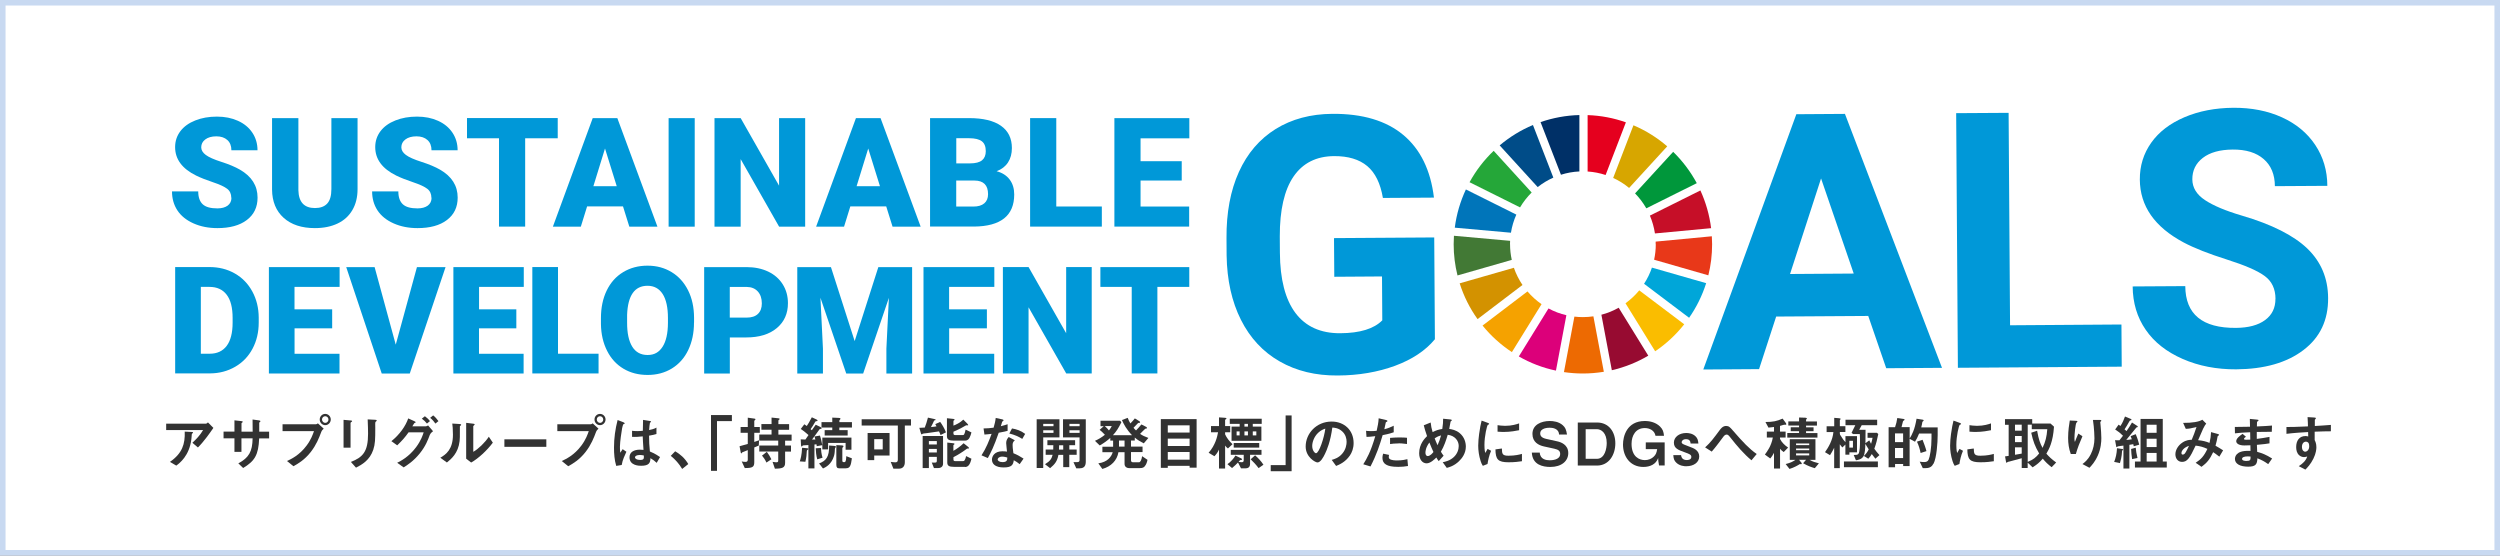 <?xml version="1.0" encoding="UTF-8"?><svg xmlns="http://www.w3.org/2000/svg" viewBox="0 0 450 100"><rect x="0" y="0" width="450" height="100" fill="#808080" stroke="none"/><defs><style>.d{fill:#fabd00;}.e{fill:#004c88;}.f{fill:#003067;}.g{fill:#00a6d9;}.h{fill:#00973b;}.i{fill:#0098d8;}.j{fill:#0075ba;}.k{fill:#ed6a02;}.l{fill:#fff;}.m{fill:#f5a200;}.n{fill:#e83819;}.o{fill:#323232;}.p{fill:#c8d9f1;}.q{fill:#d39200;}.r{fill:#c60f28;}.s{fill:#e5001e;}.t{fill:#dc007a;}.u{fill:#d7a600;}.v{fill:#427935;}.w{fill:#970b31;}.x{fill:#25a739;}</style></defs><g id="a"/><g id="b"><g id="c"><g><g><rect class="l" x=".5" y=".5" width="449" height="99"/><path class="p" d="M449,1V99H1V1H449m1-1H0V100H450V0h0Z"/></g><g><path class="o" d="M35.62,80.54l-.99-.84c.66-.61,1.37-1.33,1.93-2.29h-6.65v-1.15h7.15c.14,0,.31-.16,.37-.23l.98,.99c-.52,.76-1.64,2.39-2.79,3.53Zm-.93-2.59s-.15,.14-.16,.18c-.02,.02-.06,.76-.08,.9-.36,3.04-2.16,4.37-2.72,4.78l-1.14-.67c2.24-1.55,2.74-3.24,2.66-5.45l1.24,.06c.22,.01,.25,.01,.25,.1,0,.03-.02,.05-.05,.1Z"/><path class="o" d="M46.65,78.9c-.12,3.03-.82,4.09-2.88,5.34l-.87-.83c1.92-1.05,2.53-2.13,2.57-4.51h-2.01v2.43h-1.26v-2.43h-1.96v-1.21h1.96v-2.03l1.17,.13c.24,.03,.32,.04,.32,.15,0,.04-.02,.06-.08,.11-.12,.08-.14,.11-.14,.16v1.49h2.01c0-.81,0-1.52-.02-2.19l1.09,.15c.08,.01,.33,.04,.33,.17,0,.04-.03,.07-.1,.13-.07,.06-.1,.08-.12,.14v1.6h1.78v1.21h-1.79Z"/><path class="o" d="M57.83,77.74c-.4,1.07-.86,2.28-1.87,3.59-1.14,1.48-2.41,2.19-3.14,2.59l-1.16-.94c.72-.33,2.23-1.03,3.53-2.78,.81-1.08,1.14-2.05,1.33-2.6h-5.66v-1.23h6.01c.13,0,.24-.08,.35-.17l1.05,.96c-.17,.15-.33,.31-.44,.58Zm.71-1.21c-.54,0-.99-.46-.99-1.02s.44-1.01,.99-1.01,1,.46,1,1.01-.45,1.02-1,1.02Zm0-1.61c-.31,0-.58,.25-.58,.59s.29,.61,.58,.61,.58-.24,.58-.61c0-.34-.27-.59-.58-.59Z"/><path class="o" d="M63.27,75.94c-.16,.12-.17,.13-.17,.16v4.48h-1.26v-5.01l1.26,.11c.08,0,.28,.02,.28,.12,0,.05-.06,.11-.11,.15Zm4.41-.08c-.14,.14-.14,.17-.14,.47-.01,.1,.01,.57,.01,.68,0,2.07-.02,2.91-.36,3.94-.63,1.88-2.01,2.67-3.11,3.23l-.92-1.03c2.18-.86,3.09-1.87,3.09-5.08,0-.25-.02-1.73-.07-2.58l1.36,.07c.05,0,.27,.01,.27,.14,0,.03-.01,.07-.12,.16Z"/><path class="o" d="M77.38,78.24c-.36,.96-.75,2.04-1.81,3.36-1.13,1.41-2.28,2.13-2.91,2.53l-1.17-.83c.65-.33,2.08-1.04,3.41-2.81,.89-1.2,1.2-2.18,1.36-2.67h-2.72c-.62,.87-1.08,1.41-2.04,2.34l-1.05-.75c1.51-1.21,2.57-2.75,3.03-4.1l1.06,.48c.08,.04,.28,.13,.28,.22,0,.06-.06,.08-.24,.15-.12,.14-.24,.41-.36,.58h2.38c.11,0,.25-.03,.46-.16l.89,1.04c-.34,.24-.51,.48-.56,.63Zm-.53-2c-.28-.35-.54-.61-.92-.88l.55-.44c.36,.27,.65,.53,.91,.88l-.54,.44Zm1.52,0c-.19-.27-.51-.7-.94-1.03l.54-.44c.36,.27,.7,.68,.95,1.03l-.54,.44Z"/><path class="o" d="M82.85,76.64c-.07,.06-.07,.08-.07,.14,0,1.99,0,2.14-.05,2.61-.25,2.2-1.52,3.24-2.29,3.86l-1.18-.86c1.02-.59,2.27-1.5,2.27-4.14,0-.99-.07-1.69-.12-2.01l1.29,.08c.19,.01,.31,.04,.31,.16,0,.04-.02,.05-.15,.16Zm1.96,6.62l-.9-.7v-6.45l1.23,.15c.1,.01,.3,.03,.3,.14,0,.04-.02,.07-.12,.16,0,.01-.13,.12-.13,.13v4.64c.91-.5,2.12-1.69,2.8-2.72l.72,1.07c-1.04,1.4-2.63,2.87-3.91,3.58Z"/><path class="o" d="M90.79,80.43v-1.35h7.55v1.35h-7.55Z"/><path class="o" d="M107.29,77.74c-.4,1.07-.86,2.28-1.87,3.59-1.14,1.48-2.41,2.19-3.14,2.59l-1.16-.94c.72-.33,2.23-1.03,3.53-2.78,.81-1.08,1.14-2.05,1.33-2.6h-5.66v-1.23h6.01c.13,0,.25-.08,.35-.17l1.05,.96c-.17,.15-.33,.31-.44,.58Zm.71-1.21c-.54,0-.99-.46-.99-1.02s.44-1.01,.99-1.01,1,.46,1,1.01-.45,1.02-1,1.02Zm0-1.61c-.31,0-.58,.25-.58,.59s.29,.61,.58,.61,.58-.24,.58-.61c0-.34-.27-.59-.58-.59Z"/><path class="o" d="M111.9,83.7l-.98,.16c-.32-1.06-.4-2.18-.4-3.29,0-1.68,.23-3.35,.65-4.97l1.03,.4s.25,.11,.25,.21c0,.02-.01,.05-.04,.07-.03,.02-.17,.07-.2,.08-.08,.05-.2,.59-.23,.72-.09,.48-.39,2.47-.39,3.29,0,.12,0,.68,.05,1.12l.44-.64,.67,.46c-.23,.5-.72,1.53-.84,2.38Zm6.3-.39c-.38-.36-.67-.57-1.12-.84-.02,.82-.23,1.37-1.68,1.37-.31,0-2.09,0-2.09-1.53,0-.96,.84-1.37,1.87-1.37,.21,0,.44,.02,.65,.04-.08-1.26-.12-1.71-.14-2.43-.69,.07-1.26,.12-1.92,.08v-1.09c.18,.03,.45,.06,.95,.06,.4,0,.69-.03,.99-.06,.02-.8,.02-.91,.04-1.96l1.19,.19c.22,.03,.25,.08,.25,.15,0,.05-.1,.11-.2,.17-.06,.27-.1,.73-.15,1.32,.3-.06,.91-.19,1.32-.44v1.15c-.44,.15-.99,.23-1.33,.3,.01,1.15,.03,1.66,.15,2.85,.41,.17,.87,.35,1.83,1l-.61,1.05Zm-3.06-1.41c-.5,0-.84,.18-.84,.42s.31,.47,.93,.47c.7,0,.68-.24,.66-.8-.16-.03-.44-.1-.75-.1Z"/><path class="o" d="M121.53,81.23c.89,.52,1.7,1.19,2.36,2.3l-1.1,.88c-.55-.92-1.22-1.69-2.05-2.36l.8-.83Z"/><path class="o" d="M129.06,75.81v8.94h-1.08v-10.04h3.76v1.09h-2.68Z"/><path class="o" d="M135.77,77.9v1.65c.38-.13,.47-.16,.86-.3l-.05,.95c-.42,.19-.47,.2-.81,.34v2.66c0,.89-.36,1.05-1.71,1.05l-.55-1.19c.22,.05,.46,.08,.69,.08,.28,0,.4-.13,.4-.4v-1.72c-.6,.24-.64,.27-.89,.36-.07,.02-.12,.04-.14,.09-.05,.11-.06,.13-.12,.13-.02,0-.08-.01-.11-.11l-.22-1.17c.56-.15,.82-.21,1.48-.41v-2.01h-1.29v-1.04h1.29v-1.68l1.25,.18c.1,.01,.13,.06,.13,.11s-.03,.08-.05,.11c-.15,.14-.16,.15-.16,.21v1.07h1v1.04h-1Zm5.55,1.42v.88h1.06v1.09h-1.06v2.01c0,.89-.49,1.05-1.84,1.06l-.42-1.23c.42,.08,.65,.08,.72,.08,.21,0,.3-.08,.3-.29v-1.64h-3.41v-1.09h3.41v-.88h-3.41v-1.09h2.21v-.87h-1.83v-1.02h1.83v-1.17l1.25,.13c.05,.01,.2,.02,.2,.12,0,.07-.05,.12-.1,.14-.05,.03-.12,.07-.12,.17v.62h1.93v1.02h-1.93v.87h2.38v1.09h-1.18Zm-3.36,3.94c-.27-.59-.55-.96-.8-1.25l.87-.68c.32,.42,.58,.85,.82,1.34l-.89,.59Z"/><path class="o" d="M145.49,80.81c0,.05-.02,.08-.11,.14-.15,.09-.15,.14-.16,.29-.03,.59-.06,1.06-.25,1.88l-1.01-.07c.14-.42,.34-1.01,.42-2.45l.8,.07c.22,.02,.31,.03,.31,.15Zm1.53-.48c-.02-.13-.04-.23-.06-.36-.16,.02-.28,.03-.36,.04v4.3h-1.09v-4.2c-.5,.04-.54,.04-.84,.05-.13,.01-.18,.02-.23,.09-.08,.11-.08,.12-.14,.12-.08,0-.11-.1-.12-.3l-.05-.99c.29,.02,.52,.03,.84,.04,.17-.24,.26-.36,.56-.81-.68-.59-.98-.84-1.39-1.1l.64-.84c.11,.06,.23,.15,.44,.31,.2-.31,.52-.79,.91-1.57l.81,.38c.17,.08,.22,.14,.22,.2,0,.11-.1,.11-.19,.12-.17,.01-.17,.02-.28,.2-.35,.62-.4,.68-.78,1.24,.03,.03,.2,.17,.22,.19,.22-.31,.3-.44,.7-.99l.79,.38c.05,.03,.27,.13,.27,.25,0,.09-.07,.11-.11,.11-.24,.04-.27,.06-.4,.27-.58,.82-.88,1.21-1.22,1.66h.61c-.05-.2-.06-.23-.16-.55l.98-.17c.12,.38,.3,1,.42,1.73l-.98,.18Zm.08,2.35c-.19-.74-.25-1.35-.27-1.99l.96-.05c.01,.54,.06,1.07,.27,1.75l-.96,.29Zm3.29-2.11c-.07,.08-.09,.14-.11,.24,0,.22-.03,.85-.16,1.26-.45,1.52-1.49,2.03-1.98,2.26l-.71-.91c1.22-.45,1.86-1.14,1.81-3.23l.9,.07c.07,.01,.33,.02,.33,.15,0,.06-.03,.08-.09,.15Zm.69-3.61v.46h1.5v.98h-4.14v-.98h1.37v-.46h-1.94v-.98h1.94v-.81l1.12,.05c.21,.01,.35,.02,.35,.15,0,.04-.01,.07-.08,.16-.06,.06-.11,.12-.11,.17v.28h2.26v.98h-2.26Zm1.13,3.98v-1.21h-3.15v1.16h-1.04v-2.12h5.24v2.18h-1.04Zm.05,3.36h-1.18c-.38,0-.54-.17-.54-.65v-3.53l.96,.05c.06,0,.33,.02,.33,.15,0,.05-.03,.1-.1,.17-.05,.05-.11,.11-.11,.2v2.2c0,.17,.05,.29,.21,.29h.19c.27,0,.29-.61,.31-1.07l1.01,.39c-.18,1.34-.34,1.79-1.08,1.79Z"/><path class="o" d="M162.87,76.6v6.59c0,.68-.33,1.17-1.06,1.17h-1l-.48-1.22c.32,.04,.62,.08,.82,.08,.36,0,.46-.16,.46-.49v-6.14h-6.51v-1.12h8.88v1.12h-1.1Zm-5.51,5.39v.83h-1.19v-4.88h3.95v4.06h-2.76Zm1.53-2.95h-1.53v1.85h1.53v-1.85Z"/><path class="o" d="M169.3,78.3c-.05-.17-.19-.47-.28-.65-.59,.1-2.02,.3-2.23,.32-.13,.01-.59,.06-.68,.09-.03,.01-.15,.13-.18,.13-.11,0-.15-.14-.16-.18l-.29-1c.51-.01,.71-.03,.98-.05,.17-.39,.41-1.16,.57-1.79l1.13,.25c.15,.03,.25,.06,.25,.14,0,.06-.1,.08-.14,.1-.11,.02-.13,.04-.14,.06-.14,.33-.38,.83-.56,1.15,.65-.06,.78-.08,1-.13-.05-.1-.1-.16-.22-.4l.88-.4c.31,.42,.78,1.17,1.04,1.88l-.98,.49Zm-.44,5.95h-.75l-.39-.99c.11,0,.58,.02,.69,0,.13,0,.22-.12,.22-.31v-.71h-1.43v2.01h-1.12v-5.77h3.67v4.98c0,.51-.36,.79-.88,.79Zm-.23-4.86h-1.43v.61h1.43v-.61Zm0,1.42h-1.43v.63h1.43v-.63Zm5.9-2.04c-.12,.23-.34,.54-.82,.54h-2.02c-.83,0-1.24-.18-1.24-.78v-3.25l1.14,.12c.17,.02,.23,.05,.23,.14,0,.05-.05,.1-.1,.12-.07,.04-.1,.07-.1,.12v.83c.44-.16,1.18-.5,1.78-1.08l.74,.75s.14,.15,.14,.22c0,.06-.04,.06-.08,.06-.03,0-.18-.01-.21-.01-.08,0-.12,.01-.35,.15-.04,.03-.75,.46-2.02,1.01v.33c0,.2,.13,.27,.31,.27h1.37c.18,0,.31-.01,.51-.98l1.05,.5c-.07,.33-.18,.65-.34,.95Zm-.82,5.26h-2.02c-.81,0-1.18-.17-1.18-.77v-3.6l1.07,.12c.12,.01,.23,.04,.23,.15,0,.04-.05,.08-.1,.11-.07,.05-.1,.08-.1,.12v.99c.52-.28,1.32-.85,1.84-1.37l.82,.66c.06,.05,.15,.14,.15,.21,0,.08-.04,.08-.18,.08-.13,0-.16,.02-.2,.04-.47,.36-1.55,1.1-2.42,1.52v.44c0,.2,.13,.27,.31,.27h1.37c.23,0,.28-.05,.38-.25,.12-.2,.15-.34,.21-.66l.97,.48c-.25,1.14-.65,1.49-1.16,1.49Z"/><path class="o" d="M179.77,77.89c-.86,2.49-1.41,3.55-1.96,4.56l-1.14-.49c.85-1.3,1.38-2.67,1.82-3.87-.49,.06-.79,.1-1.29,.13l-.16-1.1c.7-.01,1.15-.05,1.81-.14,.18-.64,.31-1.1,.38-1.75l1.16,.25c.05,.01,.25,.06,.25,.18,0,.11-.18,.17-.24,.23-.01,.01-.21,.69-.25,.83,.63-.16,.95-.27,1.22-.36v1.19c-.36,.1-.69,.18-1.59,.34Zm3.76,5.65c-.36-.3-.64-.48-1.05-.7-.1,.85-.41,1.3-1.81,1.3-.68,0-1.28-.11-1.73-.5-.17-.15-.39-.46-.39-.9,0-.57,.41-1.51,1.88-1.51,.35,0,.62,.03,.83,.06-.02-.24-.15-1.33-.15-1.55,0-.51,.24-.83,.46-1.08l1.1,.59c-.34,.28-.4,.54-.4,.85,0,.22,.02,.69,.14,1.48,.7,.28,1.16,.54,1.83,.97l-.7,1Zm-3.14-1.35c-.55,0-.81,.3-.81,.51,0,.23,.3,.48,.88,.48,.86,0,.85-.45,.85-.83-.19-.05-.56-.16-.92-.16Zm3.62-3.19c-.7-.42-1.27-.7-2.33-.97l.48-.91c.79,.14,1.58,.38,2.37,.98l-.52,.9Z"/><path class="o" d="M187.78,78.73v5.51h-1.18v-8.77h4.1v3.26h-2.92Zm1.85-2.43h-1.85v.42h1.85v-.42Zm0,1.15h-1.85v.46h1.85v-.46Zm2.84,4.42v2.21h-1.09v-2.21h-.86c-.22,1.16-.64,1.68-1.5,2.4l-.92-.71c.96-.59,1.18-.98,1.37-1.69h-1.25v-.95h1.36c.02-.32,.02-.45,.02-.78h-1.07v-.91h4.99v.91h-1.04v.78h1.32v.95h-1.32Zm-1.09-1.72h-.74c0,.45,0,.57-.02,.78h.76v-.78Zm3,4.15h-.65l-.51-1.12h.7c.27,0,.4-.11,.4-.37v-4.08h-2.98v-3.26h4.1v7.62c0,.68-.23,1.2-1.06,1.2Zm-.05-8h-1.83v.42h1.83v-.42Zm0,1.15h-1.83v.46h1.83v-.46Z"/><path class="o" d="M205.85,79.78c-.59-.29-1.01-.53-1.59-1.02v.53h-.68v1.1h2.08v.98h-2.08v1.48c0,.24,.13,.36,.37,.36h1.07c.24,0,.46-.4,.56-1.1l.97,.66c-.08,.4-.21,.82-.48,1.14-.17,.21-.35,.35-.92,.35h-1.88c-.5,0-.85-.28-.85-.75v-2.12h-1.1c-.25,1.5-1.33,2.59-2.9,3.02l-.72-1.01c1.67-.23,2.35-1.19,2.59-2.01h-1.86v-.98h1.93v-1.1h-.51v-.48c-.64,.56-1.23,.97-1.9,1.35l-.86-.83c.64-.29,1.18-.6,1.79-1.09-.35-.4-.75-.73-.95-.89l.75-.66h-.59v-.98h3.52l.24,.27c-.54,1.1-.93,1.69-1.53,2.34h3.45c-.96-.98-1.51-1.98-1.82-2.73l1.04-.4c.13,.35,.27,.7,.48,1.01,.36-.37,.55-.59,.8-.91l.82,.51s.13,.1,.13,.18c0,.03-.02,.11-.13,.11-.18,0-.19,0-.27,.07-.4,.44-.59,.63-.79,.82,.16,.19,.24,.29,.45,.48,.39-.4,.64-.68,.97-1.08l.84,.43s.16,.09,.16,.19c0,.04-.02,.1-.07,.11-.03,.01-.2,.02-.23,.04-.06,.02-.8,.79-.94,.93,.42,.28,.81,.48,1.5,.73l-.85,.99Zm-6.99-3.09c.34,.31,.52,.5,.75,.79,.25-.32,.38-.52,.51-.79h-1.26Zm3.56,2.6h-1v1.1h1v-1.1Z"/><path class="o" d="M214.13,84.18v-.33h-3.93v.36h-1.25v-8.77h6.44v8.74h-1.25Zm0-7.62h-3.93v1.3h3.93v-1.3Zm0,2.39h-3.93v1.33h3.93v-1.33Zm0,2.41h-3.93v1.38h3.93v-1.38Z"/><path class="o" d="M221.04,80.73c-.24-.19-.38-.32-.52-.53v4.13h-1.1v-3.41c-.2,.42-.4,.76-.82,1.2l-1.05-.62c1.23-1.38,1.56-2.93,1.7-3.69h-1.27v-1.12h1.44v-1.56l1.05,.07c.17,.01,.29,.03,.29,.14,0,.05-.05,.08-.12,.13-.07,.05-.12,.08-.12,.13v1.09h.92v1.12h-.92v.37c.27,.62,.76,1.24,1.33,1.78l-.81,.75Zm3.97,1.14v1.63c0,.55-.3,.8-.84,.8h-.79l-.54-1.05c-.17,.18-.64,.66-1.07,1l-.83-.7c.55-.35,1.17-1.07,1.44-1.55l1.02,.5c.05,.02,.16,.08,.16,.19,0,.13-.23,.13-.34,.13-.13,.16-.15,.17-.28,.33,.31,.04,.39,.05,.54,.05,.13,0,.39,0,.39-.34v-.99h-2.33v-.89h5.53v.89h-2.08Zm.49-5.57v.49h1.55v2.55h-5.37v-2.55h1.46v-.49h-1.78v-.93h5.75v.93h-1.59Zm-3.43,4.27v-.83h4.59v.83h-4.59Zm1.06-2.92h-.54v.72h.54v-.72Zm1.5-1.35h-.63v.49h.63v-.49Zm0,1.35h-.63v.72h.63v-.72Zm1.91,6.6c-.39-.54-1.01-1.19-1.42-1.58l.8-.71c.47,.41,1.06,1,1.5,1.69l-.87,.61Zm-.4-6.6h-.64v.72h.64v-.72Z"/><path class="o" d="M228.73,84.81v-1.09h2.68v-8.94h1.08v10.04h-3.76Z"/><path class="o" d="M242.97,82c-.8,1.18-1.9,1.64-2.47,1.87l-.79-1.09c.48-.14,1.26-.36,1.91-1.14,.65-.76,.77-1.65,.77-2.11,0-.58-.17-1.3-.77-1.86-.67-.64-1.41-.68-1.8-.71-.34,2.53-.97,4.01-1.32,4.73-.32,.66-.81,1.55-1.36,1.55-.38,0-2.12-.96-2.12-2.86,0-2.36,1.94-4.5,4.68-4.5,2.21,0,3.95,1.5,3.95,3.87,0,.93-.29,1.68-.68,2.26Zm-5.71-4.09c-.75,.72-1.06,1.71-1.06,2.36,0,.86,.49,1.31,.68,1.31,.55,0,1.47-2.77,1.68-4.43-.31,.11-.79,.27-1.3,.76Z"/><path class="o" d="M248.88,78.31c-.52,1.76-1.07,3.47-2.19,5.65l-1.3-.39c.64-1.03,1.32-2.18,2.16-5.06-.85,.11-1.21,.12-1.58,.13l-.08-1.1c.12,.02,.34,.06,.86,.06,.15,0,.82-.01,1.05-.06,.16-.72,.34-1.54,.36-2.25l1.31,.31s.27,.05,.27,.17c0,.07-.03,.11-.13,.15-.14,.06-.16,.07-.18,.18-.1,.48-.18,.86-.25,1.16,.63-.14,1.26-.42,1.69-.63v1.18c-.36,.12-.81,.29-1.98,.51Zm2.69,5.72c-1.91,0-2.73-.53-2.73-1.61,0-.05,0-.39,.13-.76l1.05,.22c-.04,.2-.04,.37-.04,.39,0,.14,.02,.22,.13,.32,.3,.28,1.1,.29,1.35,.29,.99,0,1.56-.16,1.87-.23l.11,1.23c-.54,.1-1.12,.16-1.86,.16Zm.23-4.22c-.68,0-1.34,.08-1.59,.12v-1.11c.55-.04,1.08-.08,1.65-.08,.74,0,1.08,.03,1.4,.06v1.12c-.8-.11-1.3-.12-1.46-.12Z"/><path class="o" d="M262.63,83.01c-.87,.84-1.72,1.07-2.21,1.21l-.73-1.02c.48-.1,1.3-.27,2.02-.95,.63-.61,.86-1.35,.86-1.98,0-.92-.69-1.86-1.98-2.01-.32,1.07-.62,1.98-1.23,3.05,.2,.33,.31,.49,.49,.72l-.88,.97c-.16-.21-.27-.37-.43-.65-.31,.31-1.05,1.05-1.75,1.05-.74,0-1.34-.67-1.34-1.82,0-1.67,1.02-2.68,1.42-3.08-.3-.86-.46-1.39-.59-1.95l1.24-.5c.06,.64,.16,1.06,.35,1.73,.62-.32,1.04-.46,1.74-.57,.13-.83,.15-1.26,.15-1.84l1.23,.12c.09,0,.34,.03,.34,.16,0,.05-.04,.07-.15,.15-.03,.02-.08,.06-.08,.11-.13,.74-.14,.82-.24,1.29,.47,.08,1.22,.19,1.92,.79,.82,.7,1.07,1.66,1.07,2.4,0,1.26-.75,2.17-1.22,2.61Zm-5.34-3.36c-.67,.9-.71,1.59-.71,1.85,0,.31,.13,.59,.41,.59,.45,0,.88-.54,1.03-.73-.22-.48-.39-.85-.73-1.71Zm.95-.75c.15,.4,.31,.79,.52,1.24,.29-.65,.44-1.09,.63-1.77-.38,.1-.62,.19-1.15,.53Z"/><path class="o" d="M267.75,83.52l-.84,.33c-.17-.28-.27-.45-.39-.84-.32-.99-.44-1.97-.44-2.79,0-.68,.08-1.47,.16-2.09,.15-1.15,.3-1.79,.45-2.42l1.08,.39c.07,.03,.28,.11,.28,.19,0,.02-.01,.06-.05,.1-.02,.01-.16,.06-.18,.07-.16,.1-.62,2.02-.62,3.62,0,.18,0,1,.15,1.46,.13-.22,.19-.33,.42-.74l.63,.34c-.38,.87-.54,1.71-.65,2.39Zm3.8-.31c-1.93,0-2.34-.52-2.37-2.32l1.16-.16c.01,1.01,.12,1.3,1.19,1.3,1.21,0,2.04-.22,2.42-.33v1.32c-.56,.08-1.27,.19-2.4,.19Zm-.85-5.46c-.08,0-.57,0-1.14-.05v-1.17c.31,.04,.79,.12,1.36,.12,1.24,0,2.11-.3,2.52-.44v1.23c-.49,.1-1.56,.31-2.74,.31Z"/><path class="o" d="M279.06,84.05c-1.33,0-3.22-.36-3.33-2.58h1.43c.06,1.24,1.2,1.38,1.77,1.38,.36,0,1.9-.04,1.9-1.14,0-.56-.34-.78-1.04-.94l-1.87-.41c-1-.22-2.08-.79-2.08-2.26,0-1.67,1.6-2.32,3.12-2.32,.65,0,1.62,.12,2.34,.76,.45,.4,.62,.78,.76,1.68h-1.43c-.05-1.17-1.3-1.23-1.69-1.23-.25,0-1.7,.02-1.7,1.03,0,.45,.27,.8,1.09,.98l2.02,.45c.59,.13,1.94,.58,1.94,2.1,0,1.42-1.19,2.5-3.24,2.5Z"/><path class="o" d="M287.46,83.8h-3.46v-7.75h3.46c2.13,0,3.3,1.68,3.3,3.75s-1.15,4-3.3,4Zm-.04-6.54h-2v5.33h2c1.46,0,1.79-1.87,1.79-2.85,0-1.81-.97-2.49-1.79-2.49Z"/><path class="o" d="M298.63,83.8l-.13-.82-.03-.53c-.4,1.14-1.48,1.6-2.67,1.6-2.34,0-3.66-1.85-3.66-4.03,0-1.46,.67-4.24,3.93-4.24,1.01,0,2.01,.29,2.73,.99,.53,.53,.64,.94,.72,1.68h-1.53c-.17-.98-1.08-1.4-1.93-1.4-1.6,0-2.38,1.31-2.38,2.84,0,2.32,1.38,2.93,2.4,2.93,.62,0,1.18-.22,1.6-.63,.38-.37,.5-.67,.61-1.35h-2.05v-1.21h3.4v4.16h-1.01Z"/><path class="o" d="M303.56,83.93c-.4,0-1.25-.07-1.85-.67-.33-.33-.46-.62-.52-1.34h1.4c.04,.28,.16,.89,1.03,.89,.12,0,.82,0,.82-.56,0-.39-.29-.52-1.19-.84-1.17-.42-1.95-.7-1.95-1.74,0-.96,.91-1.73,2.22-1.73,.48,0,1.16,.1,1.67,.59,.35,.35,.46,.65,.52,1.3h-1.4c-.03-.42-.21-.78-.82-.78-.56,0-.79,.32-.79,.53,0,.29,.27,.38,.71,.55,1.42,.54,1.48,.57,1.81,.8,.4,.29,.64,.72,.64,1.22,0,1.12-1.05,1.77-2.29,1.77Z"/><path class="o" d="M315.26,82.85c-1.41-1.18-2.6-2.58-3.73-4.02-.35-.44-.48-.61-.74-.61-.3,0-.52,.3-.62,.44-.35,.48-1.5,2.02-2.06,2.63l-1.19-.76c.97-.86,1.6-1.73,2.64-3.13,.16-.21,.53-.73,1.14-.73,.5,0,.72,.24,1.23,.84,1.9,2.18,2.96,3.3,4.28,4.21l-.96,1.15Z"/><path class="o" d="M321.07,81.37c-.32-.22-.49-.38-.66-.59v3.56h-1.09v-2.83c-.12,.23-.3,.57-.68,1.02l-.96-.71c.42-.57,1.15-1.53,1.43-3.06h-1.08v-1.07h1.29v-.83c-.34,.05-.59,.08-1,.11l-.54-1.01c1.35,0,2.05-.15,3.09-.61l.59,.8s.07,.12,.07,.2c0,.03,0,.11-.1,.11-.02,0-.16-.01-.19-.01-.11,0-.14,.01-.36,.07-.16,.05-.37,.11-.48,.14v1.03h1.01v1.07h-1.01v.25c.34,.67,.9,1.18,1.46,1.55l-.8,.82Zm5.59,2.9c-.55-.16-1.2-.37-2.1-.89l.53-.61h-1.26l.42,.51s.07,.07,.07,.15c0,.12-.11,.13-.15,.13-.06,0-.14-.02-.19-.03-.35,.23-1.03,.62-1.87,.88l-.69-.88c.89-.23,1.27-.42,1.74-.75h-1v-3.72h4.62v3.72h-1.07c.57,.31,1.01,.45,1.69,.62l-.74,.88Zm-4.95-5.51v-.82h2.12v-.33h-1.5v-.7h1.5v-.31h-1.93v-.75h1.93v-.7l1.16,.04c.17,.01,.25,.08,.25,.14,0,.05-.04,.08-.08,.13-.06,.05-.07,.07-.07,.12v.28h1.96v.75h-1.96v.31h1.35v.7h-1.35v.33h2.05v.82h-5.43Zm3.95,1.06h-2.37v.3h2.37v-.3Zm0,.91h-2.37v.3h2.37v-.3Zm0,.88h-2.37v.36h2.37v-.36Z"/><path class="o" d="M332.89,81.43v.41h-.72v-1.82l-.54,.52c-.1-.11-.28-.3-.47-.57v4.29h-1.01v-3.67c-.25,.56-.63,1.14-.75,1.34l-.9-.54c.61-.85,1.39-2.18,1.51-3.62h-1.22v-1.04h1.37v-1.52l.86,.07c.1,.01,.3,.04,.3,.13,0,.04-.15,.19-.15,.23v1.08h1v1.04h-1v.27c0,.07,.02,.15,.04,.22,.02,.03,.12,.18,.14,.21,.42,.67,.46,.74,.83,1.12v-1.08h2.08v2.92h-1.36Zm-.98,2.66v-1.03h6.11v1.03h-6.11Zm5.66-1.52c-.23-.28-.44-.54-.65-.84-.21,.36-.35,.54-.63,.84l-.79-.5c.42-.41,.65-.73,.87-1.18-.34-.54-.42-.69-.61-.99-.01,.74-.07,1.82-.35,2.25-.33,.54-.98,.65-1.34,.7l-.4-.95c.4,0,.69-.02,.84-.19,.27-.32,.29-1.74,.29-2.24,0-.28,0-.82-.03-1.34h-1.21l-.28-.22,.68-1.38h-1.77v-.98h5.7v.98h-2.78l-.45,.83h1.14c0,.76,0,1.05-.02,2.42l.69-.52c.04,.1,.27,.53,.32,.63,.12-.35,.2-.69,.27-1.09h-.9v-.89h1.7l.23,.22c-.18,.92-.38,1.74-.71,2.64,.2,.3,.53,.72,.92,1.15l-.73,.65Zm-4.04-3.23h-.65v1.23h.65v-1.23Z"/><path class="o" d="M348.01,83.47c-.24,.48-.63,.79-1.36,.79h-.55l-.55-1.16c.36,.06,.65,.07,.8,.07,.41,0,.64-.11,.8-.43,.23-.49,.52-2.11,.52-3.87v-.84h-2.23c-.28,.71-.48,1.06-.74,1.48l-.97-.53v4.91h-1.16v-.37h-1.46v.59h-1.16v-7.22h1.16c.19-.53,.32-1.08,.4-1.65l1.19,.18c.05,.01,.12,.04,.12,.11,0,.02,0,.08-.08,.13-.17,.1-.19,.12-.22,.24-.1,.42-.14,.62-.25,.99h1.47v2.04c.42-.7,.9-1.55,1.24-3.56l1.14,.18c.06,.01,.14,.06,.14,.13,0,.02-.01,.06-.08,.12-.11,.08-.14,.11-.16,.18-.06,.4-.07,.44-.2,.95h2.96v1.38c0,1.36-.19,4.11-.75,5.17Zm-5.45-5.46h-1.46v1.57h1.46v-1.57Zm0,2.63h-1.46v1.81h1.46v-1.81Zm3.15,.9c-.14-.71-.35-1.39-.66-2.04l1.01-.34c.26,.67,.53,1.37,.7,2.04l-1.05,.34Z"/><path class="o" d="M352.69,83.52l-.84,.33c-.17-.28-.27-.45-.39-.84-.32-.99-.44-1.97-.44-2.79,0-.68,.08-1.47,.16-2.09,.15-1.15,.3-1.79,.45-2.42l1.08,.39c.07,.03,.28,.11,.28,.19,0,.02-.01,.06-.05,.1-.02,.01-.16,.06-.18,.07-.16,.1-.62,2.02-.62,3.62,0,.18,0,1,.15,1.46,.13-.22,.19-.33,.42-.74l.63,.34c-.38,.87-.54,1.71-.65,2.39Zm3.8-.31c-1.93,0-2.34-.52-2.37-2.32l1.16-.16c.01,1.01,.12,1.3,1.19,1.3,1.21,0,2.04-.22,2.42-.33v1.32c-.56,.08-1.27,.19-2.4,.19Zm-.85-5.46c-.08,0-.57,0-1.14-.05v-1.17c.31,.04,.79,.12,1.36,.12,1.24,0,2.11-.3,2.52-.44v1.23c-.49,.1-1.56,.31-2.74,.31Z"/><path class="o" d="M369.29,84.09c-.67-.52-1.08-.91-1.59-1.53-.58,.68-1.05,1.06-1.83,1.56l-.89-.85v.97h-1.07v-1.76c-.61,.17-1.9,.52-2.23,.6-.1,.02-.32,.06-.35,.11-.06,.06-.11,.11-.14,.11-.05,0-.08-.04-.11-.18l-.17-.97c.3-.04,.33-.05,.65-.09v-5.6h-.66v-1.02h4.9v.8h3.3l.62,.56c-.18,2.78-.9,4.06-1.37,4.86,.48,.55,.9,.96,1.76,1.59l-.82,.85Zm-5.38-7.65h-1.21v1.08h1.21v-1.08Zm0,2.04h-1.21v1.1h1.21v-1.1Zm0,2.04h-1.21v1.34c.8-.14,.95-.17,1.21-.21v-1.12Zm1.81-3.25v-.83h-.73v6.7c.98-.4,1.49-.8,2.06-1.52-.73-1.23-1.09-2.17-1.43-3.73l1.06-.36c.29,1.63,.55,2.29,.98,3.09,.53-1.12,.75-2.01,.85-3.36h-2.78Z"/><path class="o" d="M373.64,81.72h-.9c-.34-.92-.48-1.91-.48-2.89,0-1.31,.2-2.54,.3-3.14l1.16,.06c.06,0,.22,.02,.22,.13,0,.07-.11,.12-.15,.16-.22,.18-.39,2.21-.39,2.85,0,.31,.02,.42,.08,.66,.14-.36,.35-.91,.62-1.51l.74,.49c-.46,1.04-.88,2.1-1.19,3.2Zm3.95,.3c-.5,1.14-1.1,1.77-1.49,2.18l-1.26-.67c.38-.29,.99-.75,1.51-1.79,.44-.88,.65-1.87,.65-2.85,0-.12-.03-1.75-.27-3.3h1.29s.22,0,.22,.14c0,.1-.19,.16-.19,.25s.05,.54,.06,.65c.06,.74,.13,1.53,.13,2.23,0,.64-.06,1.84-.65,3.17Z"/><path class="o" d="M381.98,81.1c-.05,1.14-.29,1.91-.39,2.26l-1.04-.21c.28-.73,.46-1.44,.51-2.47l.89,.13c.11,.01,.22,.05,.22,.12,0,.07-.08,.12-.19,.18Zm2.09-.79c-.02-.1-.06-.29-.08-.36-.23,.04-.51,.08-.7,.12v4.26h-1.07v-4.12c-.27,.04-.7,.07-.97,.13-.03,0-.08,.02-.1,.05-.06,.05-.11,.1-.14,.1-.04,0-.07-.04-.08-.08l-.22-1.17c.3,.01,.4,.01,.79,.01,.24-.29,.44-.54,.64-.82-.46-.46-.89-.8-1.41-1.12l.62-.87c.06,.04,.16,.12,.33,.24,.39-.59,.62-1.14,.82-1.71l1.07,.45c.05,.02,.1,.06,.1,.12,0,.08-.08,.11-.13,.12-.16,.02-.17,.03-.28,.23-.33,.58-.51,.91-.84,1.39,.21,.18,.22,.19,.35,.32,.44-.63,.67-.98,.99-1.55l.98,.64c.05,.03,.06,.08,.06,.11,0,.03-.02,.07-.06,.09-.03,.01-.16,.04-.18,.05-.01,.01-1.61,1.98-1.83,2.24,.27-.01,.57-.02,1-.11-.12-.35-.17-.47-.21-.56l.91-.36c.35,.82,.52,1.44,.63,1.89l-.97,.29Zm-.29,2.33c-.1-.62-.16-1.22-.18-1.83l.83-.22c.06,.59,.13,1.08,.32,1.85l-.97,.2Zm.51,1.52v-1.09h1.01v-7.66h4v7.66h.72v1.09h-5.73Zm3.9-7.71h-1.79v1.45h1.79v-1.45Zm0,2.52h-1.79v1.5h1.79v-1.5Zm0,2.56h-1.79v1.54h1.79v-1.54Z"/><path class="o" d="M399.47,82.19c-.56-.44-.86-.64-1.1-.8-.62,1.32-1.11,1.91-2.1,2.64l-1.05-.73c.93-.61,1.48-1.15,2.11-2.5-.81-.36-1.31-.49-2.12-.59-1.05,2.25-1.51,2.93-2.44,2.93-.72,0-1.2-.58-1.2-1.37s.51-1.6,1.25-2.1c.72-.49,1.32-.5,1.69-.51,.31-.73,.55-1.34,.86-2.3-.96,.24-1.34,.32-1.93,.33l-.48-1.07c1.64,.01,2.89-.2,3.46-.57l.7,.7c-.14,.18-.33,.42-.55,.9-.01,.04-.76,1.75-.91,2.08,.91,.1,1.4,.23,2.05,.49,.18-.73,.23-1.17,.28-1.94l1.19,.33c.11,.03,.25,.08,.25,.18,0,.05-.01,.06-.16,.14-.08,.05-.08,.07-.12,.22-.1,.55-.16,.87-.36,1.58,.58,.33,.91,.53,1.37,.83l-.68,1.14Zm-6.81-.66c0,.28,.14,.29,.21,.29,.12,0,.28-.01,.45-.25,.23-.33,.63-1.16,.7-1.32-.91,.29-1.36,.89-1.36,1.29Z"/><path class="o" d="M408.27,83.54c-.69-.49-1.16-.74-1.94-1.05-.04,1.08-.3,1.51-1.66,1.51-1.46,0-2.38-.52-2.38-1.38,0-.31,.11-1.54,2.5-1.46h.3l-.02-1.01c-.19,.01-.78,.03-1.08,.03-.98,0-1.47-.35-1.47-.77,0-.52,.72-1.02,1.14-1.32l.61,.52c-.19,.14-.35,.25-.35,.39,0,.15,.22,.15,.4,.15,.35,0,.49,0,.73-.02l-.02-1.33c-1.22,.05-1.83,.1-2.74,.2l-.02-1.15c1.21,0,1.78-.02,2.73-.04l-.03-1.41,1.3,.13c.2,.02,.27,.05,.27,.13,0,.04-.02,.05-.14,.15-.04,.03-.12,.1-.14,.19,0,0-.01,.21-.02,.76,1.36-.06,1.72-.08,2.72-.16l-.04,1.12c-1.18,0-2.17,.02-2.7,.03v1.25c.92-.12,1.32-.18,2.29-.36v1.16c-.46,.07-1.02,.17-2.27,.27,.02,.53,.02,.64,.05,1.26,.88,.24,1.58,.5,2.69,1.2l-.69,.99Zm-3.67-1.39c-.69,0-1.03,.18-1.03,.46,0,.36,.68,.36,.81,.36,.69,0,.73-.19,.72-.79-.12-.02-.26-.03-.5-.03Z"/><path class="o" d="M416.64,77.72v1.49c.12,.25,.31,.63,.31,1.3,0,.31-.06,1.09-.54,2.05-.49,.99-1.06,1.58-1.44,1.97l-1.19-.62c.64-.42,1.29-.97,1.52-1.74-.23,.06-.39,.11-.57,.11-.28,0-.61-.1-.87-.33-.44-.38-.55-.96-.55-1.48,0-1.17,.58-1.98,1.67-1.98,.2,0,.35,.03,.5,.08l-.02-.8c-.95,.05-2.55,.15-3.9,.32v-1.23c.72,0,1.64,0,3.87-.11-.01-.33-.01-.89-.07-1.67l1.18,.07c.24,.01,.31,.04,.31,.15,0,.06-.02,.1-.09,.16-.08,.06-.09,.08-.09,.13v1.09c1.48-.08,1.81-.12,2.89-.2v1.15c-.81,0-1.51,.02-2.89,.07Zm-1.18,1.93c-.11-.11-.25-.15-.39-.15-.42,0-.72,.37-.72,.93,0,.64,.34,.88,.58,.88,.22,0,.73-.23,.73-.99,0-.22-.03-.5-.2-.68Z"/></g><g><g><path class="i" d="M258.29,61.05c-1.69,2.05-4.08,3.64-7.18,4.79-3.1,1.14-6.54,1.73-10.31,1.75-3.97,.03-7.45-.81-10.45-2.53-3-1.71-5.33-4.21-6.98-7.49-1.65-3.28-2.51-7.15-2.58-11.6l-.02-3.12c-.03-4.57,.71-8.54,2.23-11.9,1.52-3.36,3.73-5.93,6.62-7.73,2.89-1.79,6.29-2.7,10.2-2.73,5.43-.04,9.69,1.23,12.77,3.8,3.08,2.57,4.92,6.33,5.52,11.28l-9.19,.06c-.44-2.62-1.38-4.53-2.82-5.74-1.45-1.21-3.43-1.8-5.95-1.79-3.21,.02-5.65,1.25-7.31,3.67-1.66,2.42-2.49,6.02-2.48,10.78l.02,2.93c.03,4.81,.97,8.43,2.81,10.87,1.84,2.44,4.53,3.65,8.05,3.63,3.55-.02,6.07-.8,7.57-2.32l-.05-7.9-8.59,.06-.05-6.96,18.04-.12,.12,18.29Z"/><path class="i" d="M336.27,56.87l-16.56,.11-3.08,9.46-10.04,.07,16.75-45.95,8.75-.06,17.47,45.71-10.04,.07-3.24-9.42Zm-14.06-7.55l11.46-.08-5.88-17.12-5.58,17.19Z"/><path class="i" d="M361.81,58.55l20.05-.14,.05,7.59-29.49,.2-.31-45.83,9.44-.06,.26,38.24Z"/><path class="i" d="M409.59,53.79c-.01-1.78-.65-3.15-1.92-4.09-1.27-.95-3.54-1.94-6.82-2.98-3.28-1.04-5.88-2.06-7.8-3.08-5.22-2.78-7.85-6.55-7.88-11.31-.02-2.48,.67-4.69,2.05-6.64,1.38-1.95,3.38-3.48,5.98-4.59,2.61-1.11,5.53-1.67,8.79-1.7,3.27-.02,6.19,.55,8.76,1.72,2.57,1.17,4.57,2.83,6,4.98,1.43,2.15,2.16,4.6,2.17,7.35l-9.44,.06c-.01-2.1-.69-3.73-2.02-4.88-1.33-1.16-3.19-1.73-5.58-1.71-2.31,.02-4.1,.52-5.37,1.5-1.27,.98-1.9,2.27-1.89,3.87,.01,1.49,.77,2.73,2.28,3.73,1.51,1,3.72,1.93,6.64,2.79,5.38,1.58,9.31,3.56,11.78,5.93,2.47,2.38,3.72,5.35,3.74,8.91,.03,3.97-1.45,7.09-4.44,9.36-2.99,2.28-7.02,3.43-12.1,3.47-3.52,.02-6.74-.6-9.64-1.87-2.9-1.27-5.13-3.02-6.66-5.26-1.54-2.23-2.32-4.83-2.34-7.79l9.47-.06c.03,5.06,3.07,7.57,9.12,7.52,2.24-.02,3.99-.48,5.25-1.41,1.25-.92,1.87-2.2,1.86-3.84Z"/></g><path class="r" d="M306.07,34.28l-9.09,4.53c.43,1.01,.74,2.09,.91,3.21l10.11-.95c-.3-2.39-.96-4.67-1.93-6.79"/><path class="n" d="M298.04,43.96c0,.96-.1,1.89-.3,2.79l9.76,2.81c.45-1.79,.68-3.67,.68-5.6,0-.48-.02-.95-.05-1.43l-10.11,.96c0,.16,0,.31,0,.47"/><path class="g" d="M297.35,48.16c-.35,1.04-.83,2.02-1.42,2.92l8.11,6.12c1.32-1.89,2.36-3.99,3.07-6.23l-9.76-2.8Z"/><g><path class="x" d="M273.61,37.33c.58-.98,1.28-1.88,2.09-2.68l-6.84-7.5c-1.72,1.64-3.19,3.55-4.34,5.65l9.09,4.53Z"/><path class="u" d="M290.37,32.03c1.04,.47,2,1.08,2.87,1.8l6.86-7.49c-1.81-1.56-3.85-2.84-6.08-3.79l-3.65,9.48Z"/><path class="h" d="M296.33,37.5l9.09-4.53c-1.13-2.09-2.56-3.99-4.25-5.64l-6.86,7.48c.78,.8,1.46,1.7,2.02,2.68"/><path class="v" d="M271.8,43.96c0-.2,0-.41,.02-.61l-10.11-.91c-.03,.5-.05,1.01-.05,1.52,0,1.94,.24,3.82,.69,5.62l9.77-2.8c-.2-.91-.31-1.85-.31-2.82"/><path class="d" d="M295.06,52.27c-.72,.87-1.55,1.65-2.47,2.32l5.34,8.64c1.98-1.34,3.75-2.98,5.23-4.86l-8.1-6.11Z"/><path class="m" d="M274.94,52.46l-8.08,6.14c1.5,1.85,3.28,3.46,5.28,4.78l5.34-8.63c-.94-.65-1.79-1.42-2.53-2.29"/><path class="j" d="M271.97,41.89c.18-1.14,.51-2.23,.97-3.26l-9.08-4.53c-1,2.14-1.69,4.45-2,6.88l10.12,.91Z"/><path class="w" d="M296.69,64.02l-5.33-8.63c-.97,.55-2.01,.98-3.11,1.26l1.88,9.99c2.34-.54,4.55-1.43,6.56-2.62"/><path class="k" d="M286.81,56.94c-.62,.09-1.25,.14-1.89,.14-.52,0-1.03-.03-1.53-.09l-1.88,9.99c1.11,.16,2.25,.25,3.41,.25,1.28,0,2.54-.11,3.77-.31l-1.88-9.98Z"/><path class="s" d="M285.76,30.87c1.13,.07,2.22,.29,3.25,.63l3.65-9.48c-2.17-.77-4.48-1.22-6.89-1.3v10.16Z"/><path class="t" d="M281.95,56.74c-1.14-.26-2.22-.68-3.22-1.22l-5.34,8.64c2.05,1.18,4.3,2.05,6.68,2.55l1.88-9.98Z"/><path class="f" d="M280.98,31.45c1.05-.33,2.16-.54,3.31-.59v-10.15c-2.44,.06-4.79,.51-6.99,1.27l3.67,9.47Z"/><path class="q" d="M274.05,51.3c-.64-.95-1.17-1.99-1.55-3.1l-9.76,2.8c.74,2.33,1.83,4.5,3.22,6.44l8.08-6.14Z"/><path class="e" d="M276.79,33.67c.86-.68,1.8-1.25,2.81-1.7l-3.67-9.47c-2.19,.92-4.2,2.16-5.99,3.67l6.84,7.5Z"/></g><path class="i" d="M41.63,35.6c0-.69-.24-1.23-.73-1.61-.49-.38-1.34-.78-2.57-1.19-1.23-.41-2.23-.81-3.01-1.19-2.53-1.24-3.8-2.95-3.8-5.13,0-1.08,.32-2.04,.95-2.87,.63-.83,1.52-1.47,2.68-1.93,1.15-.46,2.45-.69,3.89-.69s2.66,.25,3.78,.75c1.11,.5,1.98,1.21,2.6,2.14,.62,.93,.93,1.98,.93,3.17h-4.7c0-.8-.24-1.41-.73-1.85-.49-.44-1.15-.66-1.98-.66s-1.51,.19-1.99,.56c-.49,.37-.73,.84-.73,1.42,0,.5,.27,.96,.81,1.36,.54,.41,1.48,.83,2.83,1.26,1.35,.43,2.46,.9,3.33,1.4,2.11,1.22,3.17,2.89,3.17,5.03,0,1.71-.64,3.05-1.93,4.03-1.29,.98-3.06,1.46-5.3,1.46-1.58,0-3.02-.28-4.3-.85-1.28-.57-2.25-1.35-2.9-2.34-.65-.99-.97-2.13-.97-3.42h4.72c0,1.05,.27,1.82,.81,2.32,.54,.5,1.42,.74,2.64,.74,.78,0,1.39-.17,1.85-.5,.45-.34,.68-.81,.68-1.42Z"/><path class="i" d="M64.36,21.26v12.79c0,1.45-.31,2.7-.93,3.76-.62,1.06-1.5,1.87-2.66,2.42-1.15,.55-2.52,.83-4.09,.83-2.38,0-4.25-.62-5.62-1.85-1.37-1.23-2.07-2.93-2.09-5.07v-12.88h4.74v12.98c.05,2.14,1.05,3.21,2.98,3.21,.97,0,1.71-.27,2.21-.81,.5-.54,.75-1.41,.75-2.62v-12.76h4.71Z"/><path class="i" d="M77.65,35.6c0-.69-.24-1.23-.73-1.61-.49-.38-1.34-.78-2.57-1.19-1.23-.41-2.23-.81-3.01-1.19-2.53-1.24-3.8-2.95-3.8-5.13,0-1.08,.32-2.04,.95-2.87,.63-.83,1.52-1.47,2.68-1.93,1.15-.46,2.45-.69,3.89-.69s2.66,.25,3.78,.75c1.11,.5,1.98,1.21,2.6,2.14,.62,.93,.93,1.98,.93,3.17h-4.7c0-.8-.24-1.41-.73-1.85-.49-.44-1.15-.66-1.98-.66s-1.51,.19-1.99,.56c-.49,.37-.73,.84-.73,1.42,0,.5,.27,.96,.81,1.36,.54,.41,1.48,.83,2.83,1.26,1.35,.43,2.46,.9,3.33,1.4,2.11,1.22,3.17,2.89,3.17,5.03,0,1.71-.64,3.05-1.93,4.03-1.29,.98-3.06,1.46-5.3,1.46-1.58,0-3.02-.28-4.3-.85-1.28-.57-2.25-1.35-2.9-2.34-.65-.99-.97-2.13-.97-3.42h4.72c0,1.05,.27,1.82,.81,2.32,.54,.5,1.42,.74,2.64,.74,.78,0,1.39-.17,1.85-.5,.45-.34,.68-.81,.68-1.42Z"/><path class="i" d="M100.39,24.89h-5.86v15.9h-4.71v-15.9h-5.76v-3.64h16.33v3.64Z"/><path class="i" d="M112.14,37.15h-6.46l-1.13,3.65h-5.03l7.17-19.54h4.43l7.22,19.54h-5.06l-1.14-3.65Zm-5.33-3.64h4.2l-2.11-6.78-2.09,6.78Z"/><path class="i" d="M125.05,40.8h-4.7V21.26h4.7v19.54Z"/><path class="i" d="M144.92,40.8h-4.68l-6.92-12.16v12.16h-4.71V21.26h4.71l6.91,12.16v-12.16h4.7v19.54Z"/><path class="i" d="M159.52,37.15h-6.46l-1.13,3.65h-5.03l7.17-19.54h4.43l7.22,19.54h-5.06l-1.14-3.65Zm-5.33-3.64h4.2l-2.11-6.78-2.09,6.78Z"/><path class="i" d="M167.41,40.8V21.26h7.02c2.51,0,4.43,.46,5.74,1.38,1.31,.92,1.97,2.26,1.97,4.01,0,1.01-.23,1.87-.7,2.59-.47,.72-1.15,1.24-2.05,1.58,1.02,.27,1.8,.77,2.35,1.5,.55,.73,.82,1.63,.82,2.68,0,1.91-.61,3.35-1.82,4.31-1.21,.96-3.01,1.45-5.39,1.47h-7.93Zm4.71-11.39h2.46c1.03,0,1.76-.2,2.2-.57,.44-.37,.66-.91,.66-1.63,0-.83-.24-1.42-.71-1.78-.47-.36-1.24-.55-2.29-.55h-2.31v4.52Zm0,3.09v4.68h3.09c.85,0,1.5-.19,1.96-.58,.46-.39,.68-.94,.68-1.64,0-1.63-.81-2.45-2.43-2.46h-3.3Z"/><path class="i" d="M190.13,37.17h8.2v3.62h-12.91V21.26h4.71v15.92Z"/><path class="i" d="M212.71,32.5h-7.41v4.67h8.75v3.62h-13.46V21.26h13.49v3.64h-8.78v4.12h7.41v3.49Z"/><path class="i" d="M31.53,67.22v-19.15h6.17c1.69,0,3.21,.38,4.56,1.15,1.35,.77,2.4,1.85,3.16,3.25,.76,1.4,1.14,2.97,1.15,4.7v.88c0,1.75-.37,3.32-1.11,4.71-.74,1.39-1.78,2.48-3.13,3.26-1.35,.78-2.85,1.18-4.5,1.19h-6.3Zm4.62-15.58v12.03h1.6c1.32,0,2.34-.47,3.05-1.41,.71-.94,1.07-2.34,1.07-4.2v-.83c0-1.85-.35-3.24-1.07-4.18s-1.74-1.41-3.1-1.41h-1.55Z"/><path class="i" d="M59.8,59.1h-6.78v4.58h8.09v3.55h-12.71v-19.15h12.73v3.56h-8.12v4.04h6.78v3.42Z"/><path class="i" d="M71.24,62.02l3.81-13.94h5.15l-6.44,19.15h-5.05l-6.39-19.15h5.11l3.8,13.94Z"/><path class="i" d="M92.93,59.1h-6.71v4.58h8.03v3.55h-12.64v-19.15h12.67v3.56h-8.05v4.04h6.71v3.42Z"/><path class="i" d="M100.44,63.67h7.3v3.55h-11.92v-19.15h4.62v15.59Z"/><path class="i" d="M124.92,58.05c0,1.87-.35,3.52-1.04,4.96-.69,1.44-1.68,2.54-2.95,3.32-1.28,.78-2.73,1.16-4.36,1.16s-3.08-.37-4.34-1.12c-1.26-.75-2.25-1.82-2.95-3.22-.71-1.39-1.08-2.99-1.11-4.8v-1.08c0-1.88,.34-3.53,1.03-4.96,.69-1.43,1.67-2.54,2.96-3.32,1.28-.78,2.75-1.17,4.39-1.17s3.07,.39,4.34,1.16c1.27,.77,2.26,1.87,2.97,3.29,.71,1.42,1.06,3.06,1.07,4.9v.88Zm-4.69-.8c0-1.9-.32-3.35-.95-4.33-.64-.99-1.55-1.48-2.73-1.48-2.31,0-3.54,1.74-3.67,5.21v1.41c-.01,1.88,.3,3.32,.92,4.33,.62,1.01,1.55,1.51,2.77,1.51s2.06-.5,2.7-1.49c.63-.99,.95-2.41,.96-4.27v-.88Z"/><path class="i" d="M131.37,60.73v6.5h-4.62v-19.15h7.64c1.46,0,2.76,.27,3.89,.81,1.13,.54,2,1.31,2.62,2.3,.62,.99,.93,2.12,.93,3.39,0,1.87-.67,3.36-2.01,4.48-1.34,1.12-3.17,1.68-5.5,1.68h-2.95Zm0-3.56h3.02c.89,0,1.58-.22,2.04-.67,.47-.45,.7-1.08,.7-1.89,0-.89-.24-1.61-.72-2.14-.48-.53-1.14-.81-1.97-.82h-3.08v5.52Z"/><path class="i" d="M149.57,48.08l4.27,13.32,4.26-13.32h6.08v19.15h-4.63v-4.47l.45-9.15-4.63,13.62h-3.05l-4.64-13.64,.45,9.17v4.47h-4.62v-19.15h6.06Z"/><path class="i" d="M177.65,59.1h-6.8v4.58h8.11v3.55h-12.73v-19.15h12.75v3.56h-8.14v4.04h6.8v3.42Z"/><path class="i" d="M196.51,67.22h-4.59l-6.78-11.91v11.91h-4.62v-19.15h4.62l6.77,11.91v-11.91h4.6v19.15Z"/><path class="i" d="M214.08,51.64h-5.75v15.58h-4.62v-15.58h-5.64v-3.56h16v3.56Z"/></g></g></g></g></svg>
